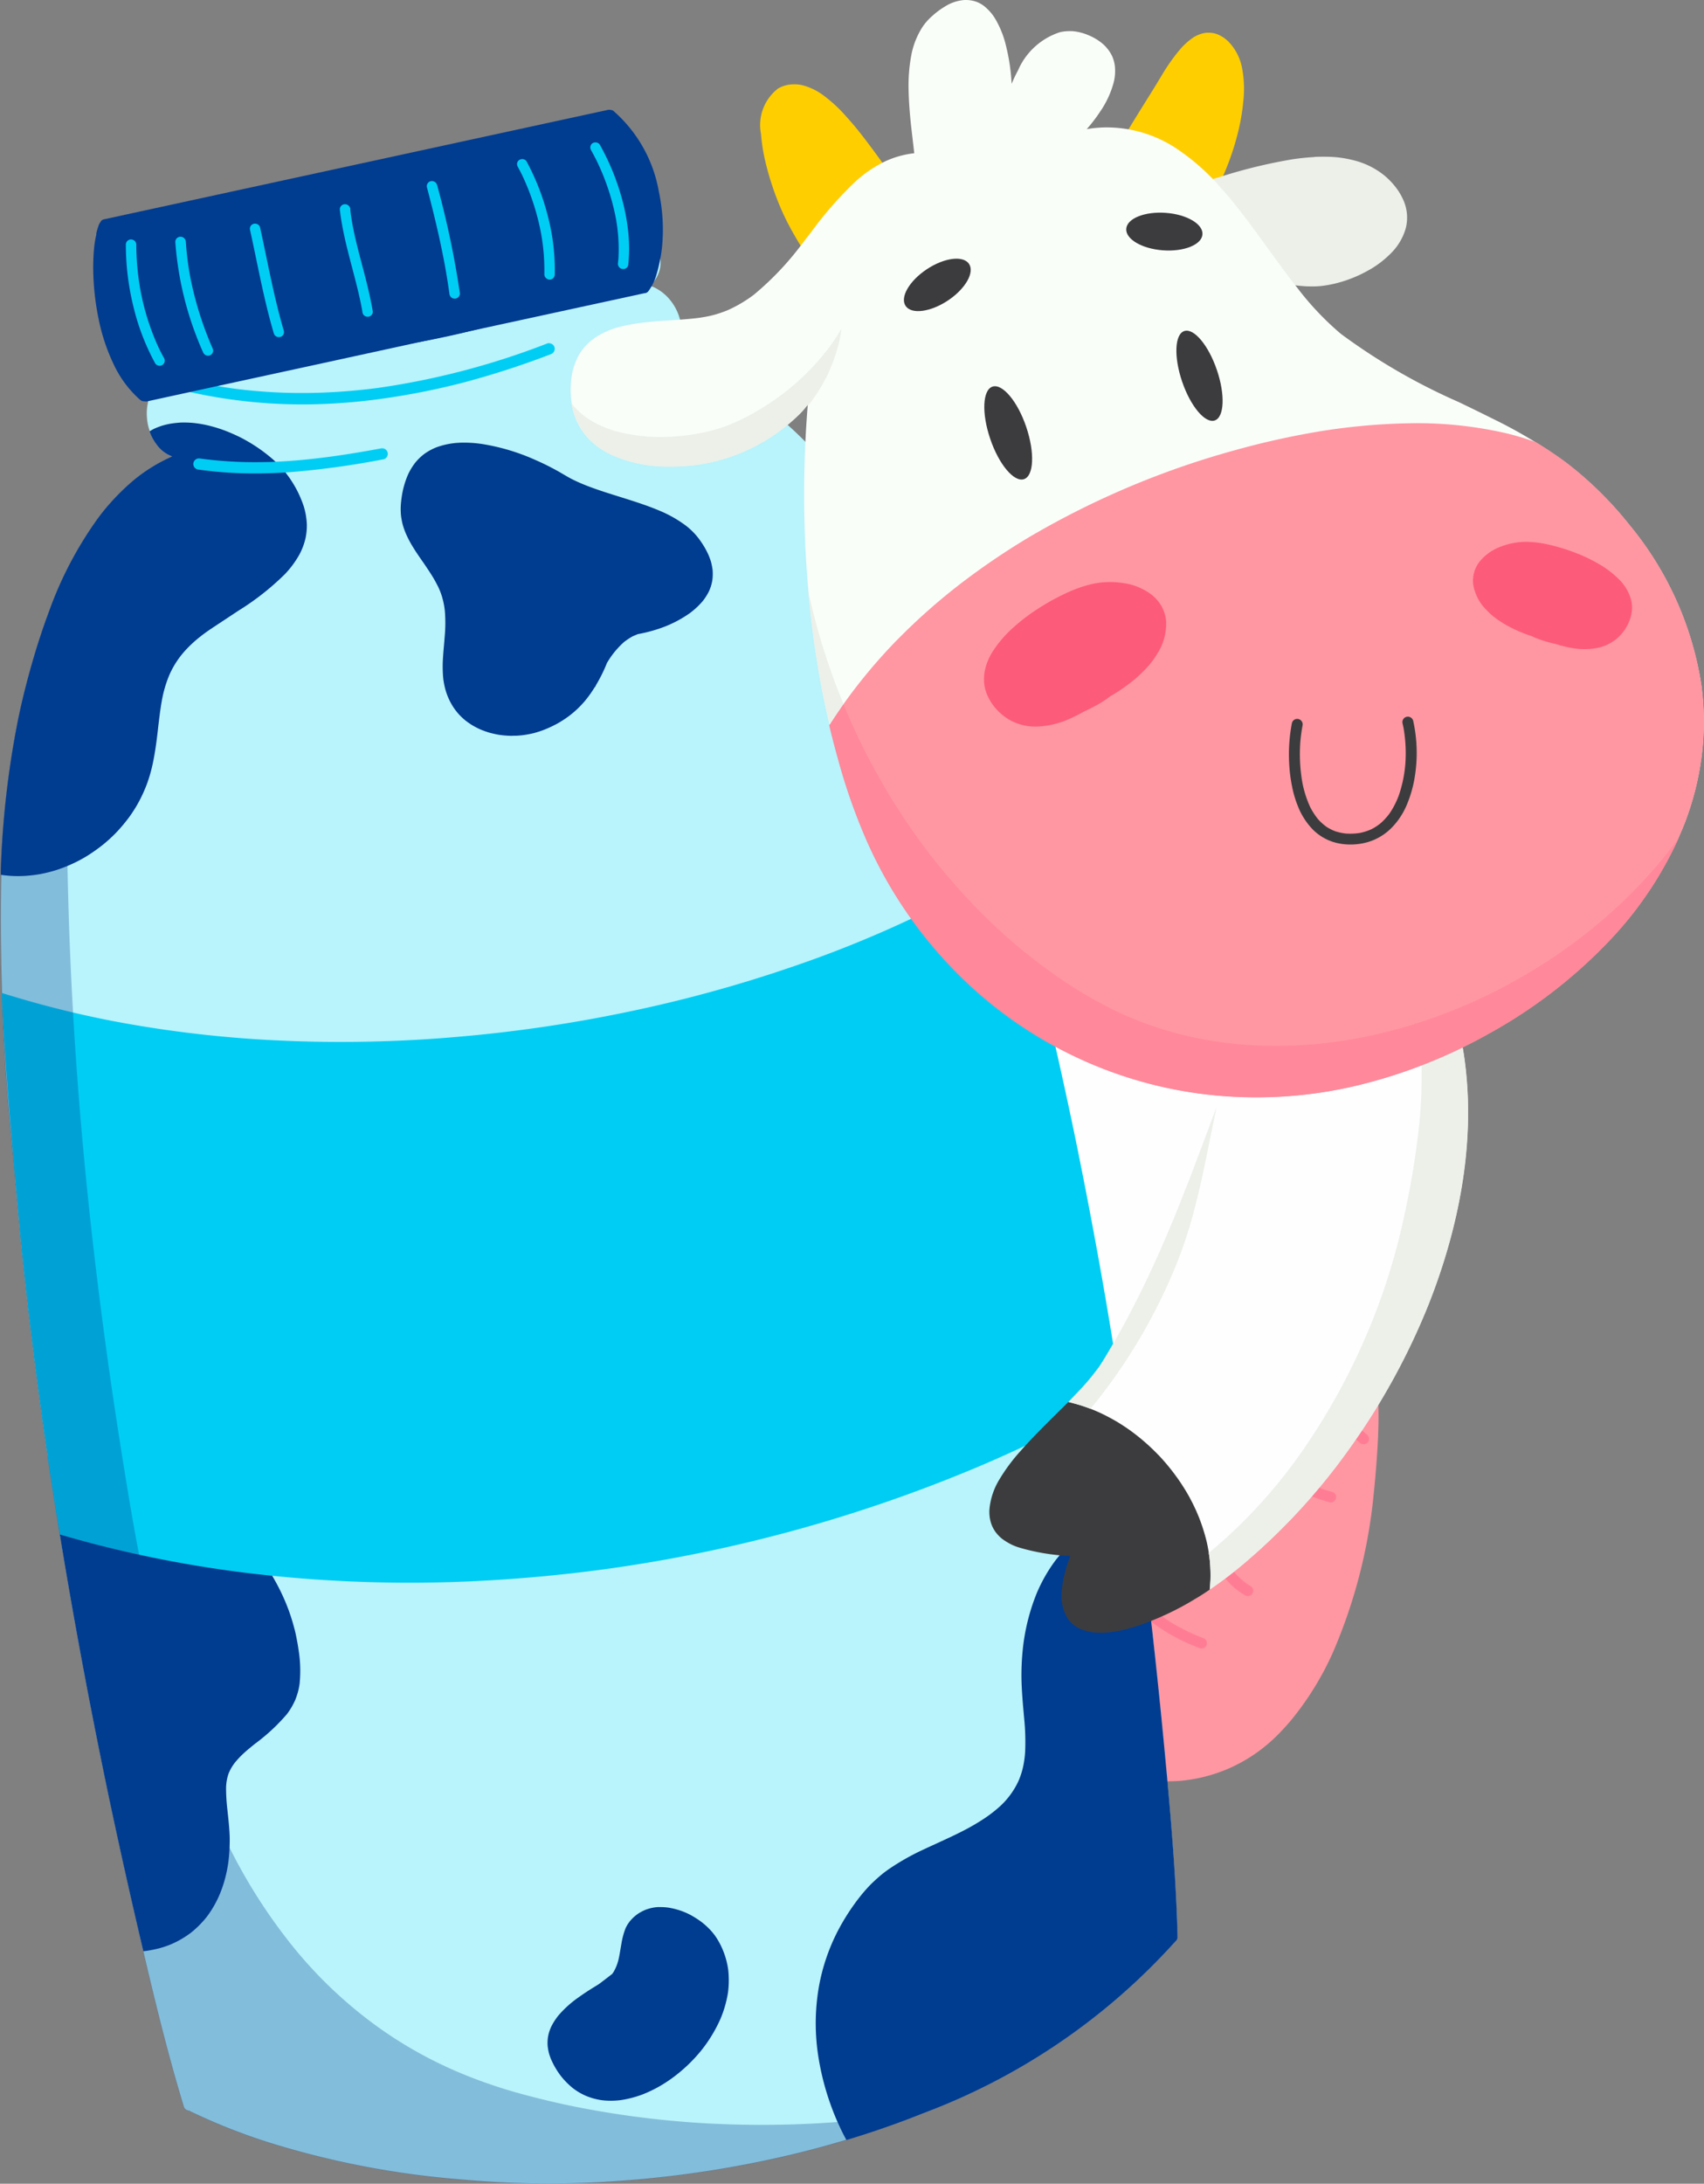 <svg xmlns="http://www.w3.org/2000/svg" xmlns:xlink="http://www.w3.org/1999/xlink" id="Group_1501" data-name="Group 1501" width="101.725" height="130.315" viewBox="0 0 101.725 130.315"><rect x="0" y="0" width="101.725" height="130.315" fill="#808080" stroke="none"/><defs><clipPath id="clip-path"><rect id="Rectangle_22" data-name="Rectangle 22" width="101.725" height="130.315" fill="none"></rect></clipPath><clipPath id="clip-path-2"><rect id="Rectangle_21" data-name="Rectangle 21" width="101.726" height="130.315" fill="none"></rect></clipPath><clipPath id="clip-path-3"><rect id="Rectangle_20" data-name="Rectangle 20" width="55.44" height="100.26" fill="none"></rect></clipPath></defs><g id="Group_44" data-name="Group 44" clip-path="url(#clip-path)"><g id="Group_43" data-name="Group 43"><g id="Group_42" data-name="Group 42" clip-path="url(#clip-path-2)"><path id="Path_26" data-name="Path 26" d="M59.788,43.356a16.165,16.165,0,0,1,1.97.027,16.936,16.936,0,0,1,4.236.885,17.786,17.786,0,0,1,5.739,3.284c.171.143.338.295.5.447L72.2,47.91l-.028-.095a.311.311,0,0,1,.057-.251.327.327,0,0,1,.211-.133h.023a.329.329,0,0,1,.37.262c.125.419.242.84.348,1.265q.262.288.515.59a.328.328,0,0,1-.038.465.336.336,0,0,1-.2.075,33.061,33.061,0,0,1,.491,3.374,31.092,31.092,0,0,1-.032,5.784,34.355,34.355,0,0,1-1.066,5.715c-.245.907-.537,1.828-.892,2.814-.234.652-.443,1.186-.662,1.676a26.759,26.759,0,0,1-1.271,2.445c-.5.863-1.065,1.752-1.733,2.721a40.982,40.982,0,0,1-4.514,5.468,26.781,26.781,0,0,1-2.565,2.311,17.78,17.78,0,0,1-2.661,1.748,9.7,9.7,0,0,1-2.651.965,6.356,6.356,0,0,1-.949.115c-.12.006-.241.009-.36.007a5.541,5.541,0,0,1-1.272-.157A5.467,5.467,0,0,1,51,83.845a9.091,9.091,0,0,1-2.01-2.631,17.909,17.909,0,0,1-.824-1.823c-.245-.607-.479-1.229-.713-1.9-.467-1.328-.886-2.71-1.242-4.109a44.2,44.2,0,0,1-1.357-8.913,29.1,29.1,0,0,1,.854-8.811,18.219,18.219,0,0,1,3.915-7.466,15.734,15.734,0,0,1,1.744-1.663,14.563,14.563,0,0,1,1.923-1.309,14.184,14.184,0,0,1,4.206-1.575,14.34,14.34,0,0,1,2.3-.289" transform="translate(9.49 9.257)" fill="#fefefe"></path><path id="Path_27" data-name="Path 27" d="M60.775,92.772a9.305,9.305,0,0,1-1.5-.055,8.359,8.359,0,0,1-2.3-.629,7.473,7.473,0,0,1-2.061-1.317,6.55,6.55,0,0,1-1.034-1.238,8.273,8.273,0,0,1-.743-1.447,11.153,11.153,0,0,1-.719-2.947h-.023c-.245.011-.5.007-.748,0a11.1,11.1,0,0,1-2.081-.313,8.531,8.531,0,0,1-3.717-1.833,4.9,4.9,0,0,1-1.158-1.523,3.573,3.573,0,0,1-.39-1.92,2.04,2.04,0,0,1,.214-.7A2.148,2.148,0,0,1,45,78.23a2.379,2.379,0,0,1,.611-.383,3.06,3.06,0,0,1,.8-.235,3.665,3.665,0,0,1,.477-.055,4.985,4.985,0,0,1,.906.046,5.3,5.3,0,0,1,1.528.471,16.86,16.86,0,0,1,1.957,1.132c.2.131.407.265.611.4.239.158.479.317.721.47A9.191,9.191,0,0,1,53,76.984a10.684,10.684,0,0,1,.688-1.782,8.141,8.141,0,0,1,.634-1.074,11.7,11.7,0,0,1-1.206-.643,15.163,15.163,0,0,1-1.724-1.206A13.549,13.549,0,0,1,49.8,70.768,8.715,8.715,0,0,1,48.6,69.046a5.278,5.278,0,0,1-.588-1.851,4.058,4.058,0,0,1,.254-1.9,4.555,4.555,0,0,1,.527-.982,2.561,2.561,0,0,1,.7-.678,2.117,2.117,0,0,1,.742-.3,1.7,1.7,0,0,1,.3-.041,2.708,2.708,0,0,1,.527.032,4.351,4.351,0,0,1,1.755.794,8.787,8.787,0,0,1,1.552,1.436,10.19,10.19,0,0,1,1.263,1.82c.259.464.5.939.736,1.415.132.266.265.532.4.8a11.2,11.2,0,0,1,6.2-4.39,13.485,13.485,0,0,1,3.334-.583c.3-.015.6-.018.9-.012A11.156,11.156,0,0,1,71.664,65.6a.316.316,0,0,1,.252.158,8.347,8.347,0,0,1,.45,1.086,9.369,9.369,0,0,1,.32,1.3,15.8,15.8,0,0,1,.23,2.617c.013.939-.041,1.883-.091,2.6-.056.823-.122,1.583-.2,2.323a31.336,31.336,0,0,1-2.437,9.424,17.755,17.755,0,0,1-2.517,4.062c-.225.269-.482.549-.762.833a9.93,9.93,0,0,1-.933.825,9.273,9.273,0,0,1-4.341,1.86,8.089,8.089,0,0,1-.858.086" transform="translate(9.377 13.517)" fill="#ff97a2"></path><path id="Path_28" data-name="Path 28" d="M66.576,75.528a.268.268,0,0,0,.076.007.343.343,0,0,0,.307-.268.336.336,0,0,0-.05-.24.358.358,0,0,0-.216-.136c-.12-.032-.239-.063-.356-.1a8.867,8.867,0,0,1-1.929-.915,9.652,9.652,0,0,1-1.86-1.57c.022.021.041.044.061.063a7.652,7.652,0,0,1-1.053-1.493,4.649,4.649,0,0,1-.377-.994,3.732,3.732,0,0,1-.058-.751,3.537,3.537,0,0,1,.148-.817,3.253,3.253,0,0,1,.3-.618,2.808,2.808,0,0,1,.393-.454,2.509,2.509,0,0,1,.422-.278,2.4,2.4,0,0,1,.417-.138,2.6,2.6,0,0,1,.505-.036,3.311,3.311,0,0,1,.608.11,3.134,3.134,0,0,1,.666.308,4.373,4.373,0,0,1,.746.648,15.7,15.7,0,0,1,1.459,2.15,7.508,7.508,0,0,0,1.6,1.977.34.34,0,0,0,.463-.035.321.321,0,0,0-.035-.455,4.652,4.652,0,0,1-.5-.466,12.318,12.318,0,0,1-1.2-1.728,12.513,12.513,0,0,0-1.174-1.72,4.89,4.89,0,0,0-.709-.7,3.5,3.5,0,0,0-.778-.468,3.008,3.008,0,0,0-1.98-.171,2.472,2.472,0,0,0-.835.425,3.011,3.011,0,0,0-.589.634,3.469,3.469,0,0,0-.58,1.763,3.718,3.718,0,0,0,.085,1,4.124,4.124,0,0,0,.354.968,7.372,7.372,0,0,0,.647,1.073,8.912,8.912,0,0,0,.773.91,9.27,9.27,0,0,0,4.248,2.51m-5.032-4.675-.011-.019.011.019m-.354-.915c0-.017-.007-.034-.01-.051,0,.017.007.034.01.051m1.2-2.981.032-.016-.032.016" transform="translate(12.804 14.128)" fill="#ff7d94"></path><path id="Path_29" data-name="Path 29" d="M60.032,82.651a.394.394,0,0,0,.158.025.316.316,0,0,0,.279-.18.323.323,0,0,0-.156-.432A11.845,11.845,0,0,1,58.3,81.08l.018.013-.033-.022-.041-.025.018.011a8.937,8.937,0,0,1-1.7-1.426c.021.022.04.04.059.063a6.527,6.527,0,0,1-.969-1.364,5.168,5.168,0,0,1-.366-1.081,4.91,4.91,0,0,1-.087-1.057,3.623,3.623,0,0,1,.133-.773,2.652,2.652,0,0,1,.251-.53,2.086,2.086,0,0,1,.3-.333,2.205,2.205,0,0,1,.344-.225,2.409,2.409,0,0,1,.453-.147,3.416,3.416,0,0,1,.629-.041,3.122,3.122,0,0,1,.709.124,3.039,3.039,0,0,1,.561.265,4.29,4.29,0,0,1,.749.657.73.73,0,0,1-.059-.063A19.579,19.579,0,0,1,60.9,77.54a8.563,8.563,0,0,0,.872,1.158,4.135,4.135,0,0,0,1.024.814.325.325,0,0,0,.451-.4.348.348,0,0,0-.171-.187c-.046-.024-.088-.051-.133-.078a4.06,4.06,0,0,1-.71-.61,15.414,15.414,0,0,1-1.454-2.132,11.305,11.305,0,0,0-.74-1.078,4.8,4.8,0,0,0-.882-.886,3.277,3.277,0,0,0-.777-.434,3.2,3.2,0,0,0-.845-.2,3.651,3.651,0,0,0-1.015.046,2.423,2.423,0,0,0-.745.278,2.366,2.366,0,0,0-.974,1.141,3.827,3.827,0,0,0-.253,1.581,5.116,5.116,0,0,0,.337,1.635,5.923,5.923,0,0,0,1.06,1.71,8.718,8.718,0,0,0,1.861,1.624,11.432,11.432,0,0,0,1.117.642q.542.264,1.109.479M55.689,78.4l-.012-.024.012.024m-.354-2.982c.007-.025.016-.05.023-.074a.578.578,0,0,1-.023.074m.837-1.062.025-.011-.025.011m2.112,6.716.015.008a.242.242,0,0,0-.038-.023l.023.015" transform="translate(11.551 15.699)" fill="#ff7d94"></path><path id="Path_30" data-name="Path 30" d="M48.236,65.149a.32.32,0,0,1-.036-.455,5.536,5.536,0,0,1,.492-.461.312.312,0,0,1,.241-.051.323.323,0,0,1,.214.133.3.3,0,0,1,.052.237.344.344,0,0,1-.136.211c-.03.027-.059.051-.088.078l.061-.056c-.118.1-.229.214-.337.328a.359.359,0,0,1-.24.112.325.325,0,0,1-.223-.075" transform="translate(10.191 13.708)" fill="#ff7d94"></path><path id="Path_31" data-name="Path 31" d="M45,77.111a.325.325,0,0,1-.159-.43,3.868,3.868,0,0,1,.334-.569A.317.317,0,0,1,45.4,76a.332.332,0,0,1,.242.073.327.327,0,0,1,.115.217.344.344,0,0,1-.079.239l-.057.084c-.067.11-.127.222-.184.339a.329.329,0,0,1-.285.186.308.308,0,0,1-.15-.028" transform="translate(9.49 16.233)" fill="#ff7d94"></path><path id="Path_32" data-name="Path 32" d="M55.776,75.432a.318.318,0,0,1-.036-.455c.12-.118.242-.234.366-.348a.355.355,0,0,1,.221-.114.331.331,0,0,1,.242.076.315.315,0,0,1,.114.215.3.3,0,0,1-.076.24q-.185.173-.367.35a.345.345,0,0,1-.221.113h-.01a.338.338,0,0,1-.233-.078" transform="translate(11.787 15.916)" fill="#ff7d94"></path><path id="Path_33" data-name="Path 33" d="M61.659,67.973a.323.323,0,0,1,.084-.448,3.508,3.508,0,0,1,.473-.291.381.381,0,0,1,.242-.052.322.322,0,0,1,.213.135.313.313,0,0,1,.056.237.317.317,0,0,1-.139.214,3.693,3.693,0,0,0-.473.288.3.3,0,0,1-.165.058.343.343,0,0,1-.291-.14" transform="translate(13.045 14.349)" fill="#ff7d94"></path><path id="Path_34" data-name="Path 34" d="M30.459,10l.32-.016a25.309,25.309,0,0,1,2.54.027,13.8,13.8,0,0,1,2.416.367,9.172,9.172,0,0,1,1.069.341,6.036,6.036,0,0,1,1.053.511,3.5,3.5,0,0,1,1.368,1.438,1.891,1.891,0,0,1,.133,1.38,1.954,1.954,0,0,1-.586.892.934.934,0,0,1,.376.131,2.728,2.728,0,0,1,.68.508,3.057,3.057,0,0,1,.776,1.407,3.019,3.019,0,0,1-.041,1.657,2.66,2.66,0,0,1-.643,1.049,8.771,8.771,0,0,1,2.6.615,12.923,12.923,0,0,1,2.74,1.5,22.727,22.727,0,0,1,4.564,4.422c.663.83,1.294,1.686,1.875,2.544.757,1.108,1.4,2.124,1.952,3.1a54.743,54.743,0,0,1,3.542,7.574,135.1,135.1,0,0,1,4.915,17.091l.223.934.116.5c.241,1.027.483,2.056.715,3.087.351,1.573.694,3.144,1.018,4.721.653,3.177,1.257,6.369,1.793,9.488,1.057,6.159,1.969,12.59,2.711,19.118.349,3.044.679,6.274.982,9.6.258,2.852.54,6.171.619,9.494a.339.339,0,0,1-.124.231,38.274,38.274,0,0,1-15.1,10.268,57.445,57.445,0,0,1-9.186,2.775,63.833,63.833,0,0,1-9.373,1.292c-.32.023-.637.041-.955.056-1.163.056-2.374.076-3.6.061-1.447-.016-2.949-.1-4.6-.248a52.2,52.2,0,0,1-11.468-2.248,35.794,35.794,0,0,1-4.524-1.807l-.058-.044v.007a.3.3,0,0,1-.125-.028.324.324,0,0,1-.189-.177c-.889-2.915-1.606-5.793-2.408-9.216-.756-3.235-1.461-6.407-2.1-9.425-1.35-6.436-2.51-12.829-3.449-19-.477-3.164-.91-6.384-1.288-9.567q-.284-2.4-.521-4.8c-.1-1.061-.2-2.119-.293-3.181L.888,67.92.805,67A135.657,135.657,0,0,1,.088,49.247a54.892,54.892,0,0,1,.98-8.294c.221-1.1.507-2.261.875-3.551.3-1.033.625-2.039.98-2.989A22.484,22.484,0,0,1,5.866,28.8a13.16,13.16,0,0,1,2.129-2.267,9.73,9.73,0,0,1,2.282-1.417,2.2,2.2,0,0,1-.945-.769,3.016,3.016,0,0,1-.563-1.559,3.049,3.049,0,0,1,.293-1.57,2.628,2.628,0,0,1,.485-.7c.036-.035.069-.07.107-.1a1.618,1.618,0,0,1-.414-.319,2.181,2.181,0,0,1-.473-.733,1.857,1.857,0,0,1-.122-.721,2.623,2.623,0,0,1,.16-.811,5.141,5.141,0,0,1,.923-1.518,9.787,9.787,0,0,1,1.355-1.3,8.9,8.9,0,0,1,1.306-.893c.373-.208.757-.4,1.143-.58q.651-.308,1.316-.584a33.2,33.2,0,0,1,5.483-1.694,48.162,48.162,0,0,1,5.607-.891c.391-.04.784-.075,1.177-.11l.388-.035.4-.038.407-.036c.83-.073,1.532-.124,2.147-.153" transform="translate(0.003 2.129)" fill="#b9f3fb"></path><path id="Path_35" data-name="Path 35" d="M23.219,21.772a7.347,7.347,0,0,1,1.4.078,12.569,12.569,0,0,1,3.163.95,15.192,15.192,0,0,1,1.413.706l.236.137c.17.1.338.2.515.291.3.152.61.288.937.415.665.256,1.385.479,1.961.658.788.248,1.6.5,2.385.835a7.289,7.289,0,0,1,1.547.885,4.361,4.361,0,0,1,.384.337,4.251,4.251,0,0,1,.365.415,5.83,5.83,0,0,1,.348.519,4.75,4.75,0,0,1,.25.489,3.741,3.741,0,0,1,.155.436c.033.135.059.273.079.409a2.759,2.759,0,0,1-.015.666,2.519,2.519,0,0,1-.2.641,3.227,3.227,0,0,1-.367.578,4.6,4.6,0,0,1-.789.734,7.067,7.067,0,0,1-1.4.761,8.758,8.758,0,0,1-1.693.481l-.21.09-.1.042a4.692,4.692,0,0,0-.494.325,5.207,5.207,0,0,0-.792.884c-.084.12-.162.244-.239.37-.05.125-.105.254-.161.38a9.246,9.246,0,0,1-.5.956.3.3,0,0,1-.085.137,6.765,6.765,0,0,1-.543.765,5.752,5.752,0,0,1-1,.951,6.277,6.277,0,0,1-.669.433,7.142,7.142,0,0,1-.78.367,6.141,6.141,0,0,1-.629.206,6.474,6.474,0,0,1-.637.121c-.151.018-.284.029-.416.035-.11,0-.221.006-.331.006a5.955,5.955,0,0,1-.675-.056,6.067,6.067,0,0,1-.617-.138,5.434,5.434,0,0,1-.547-.2A5.1,5.1,0,0,1,24,38.622c-.137-.087-.265-.175-.39-.272a4.154,4.154,0,0,1-.35-.323c-.09-.095-.172-.194-.252-.3a3.326,3.326,0,0,1-.23-.348,4.029,4.029,0,0,1-.2-.4,3.985,3.985,0,0,1-.2-.6,5.051,5.051,0,0,1-.095-.518,7.638,7.638,0,0,1-.019-1.228c.017-.283.042-.566.067-.846l.034-.425a8.681,8.681,0,0,0,.03-1.26,4.475,4.475,0,0,0-.2-1.182,4.233,4.233,0,0,0-.218-.551c-.085-.169-.173-.335-.268-.5-.19-.319-.4-.627-.607-.933l-.08-.112-.079-.115c-.154-.222-.307-.445-.447-.676a6.174,6.174,0,0,1-.487-.937,4.573,4.573,0,0,1-.162-.492c-.035-.15-.063-.3-.084-.454a3.838,3.838,0,0,1-.016-.647c.012-.177.033-.351.058-.524a5.172,5.172,0,0,1,.377-1.317,3.686,3.686,0,0,1,.437-.712,3.084,3.084,0,0,1,.537-.515,3.425,3.425,0,0,1,.723-.393A4.645,4.645,0,0,1,22.9,21.8c.1-.013.21-.021.315-.025" transform="translate(4.18 4.649)" fill="#003c90"></path><path id="Path_36" data-name="Path 36" d="M10.728,20.781h0a6.2,6.2,0,0,1,.76.017,6.886,6.886,0,0,1,.751.113,8.332,8.332,0,0,1,1.129.328,10.587,10.587,0,0,1,1,.438,9.637,9.637,0,0,1,1.956,1.334,7.752,7.752,0,0,1,.595.609,6.389,6.389,0,0,1,.468.632,6.533,6.533,0,0,1,.452.811,6.841,6.841,0,0,1,.285.717,4.5,4.5,0,0,1,.121.5,4.972,4.972,0,0,1,.059.5,2.992,2.992,0,0,1-.01.454,3.359,3.359,0,0,1-.062.433,3.928,3.928,0,0,1-.351.955,5.75,5.75,0,0,1-.881,1.2A15.584,15.584,0,0,1,14.231,32l-.663.438-.8.528c-.264.177-.57.382-.847.607a7.169,7.169,0,0,0-.779.709,5.375,5.375,0,0,0-1.032,1.536,7.17,7.17,0,0,0-.468,1.61c-.087.487-.144,1-.2,1.447l-.036.322c-.068.583-.153,1.262-.3,1.948a8.961,8.961,0,0,1-.331,1.163,8.608,8.608,0,0,1-.46,1.032,8.159,8.159,0,0,1-.62.993A9.836,9.836,0,0,1,7,45.169a8.839,8.839,0,0,1-.885.818c-.279.221-.579.434-.9.637a7.97,7.97,0,0,1-.977.517,8.37,8.37,0,0,1-.967.367,8.035,8.035,0,0,1-.883.215,8.08,8.08,0,0,1-.937.11,7.168,7.168,0,0,1-.923-.01c-.162-.015-.326-.032-.487-.055-.006-.2,0-.383.007-.566l.011-.263a54.893,54.893,0,0,1,.983-8.3c.222-1.109.509-2.271.875-3.551.3-1.033.625-2.039.982-2.989a22.406,22.406,0,0,1,2.943-5.615,13.254,13.254,0,0,1,2.129-2.268A9.785,9.785,0,0,1,10.264,22.8a2.032,2.032,0,0,1-.951-.752,2.728,2.728,0,0,1-.391-.746,2.2,2.2,0,0,1,.342-.186c.116-.051.235-.095.355-.136a4.45,4.45,0,0,1,.554-.135c.184-.029.368-.05.556-.062" transform="translate(0.01 4.438)" fill="#003c90"></path><path id="Path_37" data-name="Path 37" d="M33.614,93.777c.059,0,.115-.006.176,0,.128,0,.258.013.387.028a4.345,4.345,0,0,1,.553.125,4.028,4.028,0,0,1,.975.427,5.445,5.445,0,0,1,.465.311,4.328,4.328,0,0,1,.433.382,3.787,3.787,0,0,1,.359.417,4.382,4.382,0,0,1,.5.927,4.739,4.739,0,0,1,.3,1.144,5.735,5.735,0,0,1-.012,1.313,6.681,6.681,0,0,1-.462,1.615,8.592,8.592,0,0,1-1.121,1.846A9.312,9.312,0,0,1,34.4,103.99a7.9,7.9,0,0,1-1.727.955,6.378,6.378,0,0,1-1.357.353c-.1.012-.221.022-.339.028a4.3,4.3,0,0,1-.786-.03,3.929,3.929,0,0,1-.923-.255,3.723,3.723,0,0,1-.753-.439,4.45,4.45,0,0,1-.79-.807,4.786,4.786,0,0,1-.542-.941,3.211,3.211,0,0,1-.132-.386c-.025-.108-.045-.214-.061-.324a1.8,1.8,0,0,1-.016-.271,2.574,2.574,0,0,1,.019-.291,2.4,2.4,0,0,1,.071-.329c.027-.087.057-.169.09-.251a2.94,2.94,0,0,1,.2-.377c.074-.119.154-.233.239-.345a6.4,6.4,0,0,1,1.257-1.135c.394-.284.834-.556,1.129-.734l.1-.069c.148-.109.294-.222.441-.335l.115-.089.194-.15a1.03,1.03,0,0,0,.1-.144,2.711,2.711,0,0,0,.3-.8c.042-.193.074-.39.107-.585l.056-.326a4.442,4.442,0,0,1,.246-.89c.03-.061.074-.147.126-.229.036-.055.073-.1.109-.154a2.574,2.574,0,0,1,.242-.26c.061-.053.121-.106.187-.153a1.852,1.852,0,0,1,.256-.163,2.677,2.677,0,0,1,.292-.138c.078-.025.171-.058.269-.083a2.863,2.863,0,0,1,.3-.056q.1-.009.2-.015" transform="translate(5.713 20.03)" fill="#003c90"></path><path id="Path_38" data-name="Path 38" d="M59.18,74.68c.092,0,.183-.006.275,0,.254,1.852.5,3.833.731,5.888.344,3.01.675,6.24.982,9.6.27,3,.54,6.2.619,9.493a.348.348,0,0,1-.128.242,38.273,38.273,0,0,1-15.1,10.269c-1.45.581-2.977,1.114-4.539,1.583-.191-.343-.356-.687-.513-1.035a15.806,15.806,0,0,1-1.179-4.042,12.787,12.787,0,0,1-.038-3.5,11.647,11.647,0,0,1,.31-1.57,12.04,12.04,0,0,1,.5-1.46,11.693,11.693,0,0,1,.706-1.413,13.142,13.142,0,0,1,.932-1.385,9.476,9.476,0,0,1,.744-.859c.251-.245.509-.474.767-.681l.058-.042c.069-.051.151-.113.236-.172a14.277,14.277,0,0,1,2.163-1.215c.207-.1.416-.193.623-.288l.1-.047.078-.035c.49-.226.977-.448,1.455-.694s.817-.445,1.14-.653a8.029,8.029,0,0,0,.935-.691,4.754,4.754,0,0,0,1.248-1.629,4.615,4.615,0,0,0,.29-.9,6.083,6.083,0,0,0,.114-.864,13.783,13.783,0,0,0-.062-2.015l-.03-.345c-.055-.606-.108-1.25-.126-1.881a15.07,15.07,0,0,1,.108-2.141,12.3,12.3,0,0,1,.785-3.032,9.4,9.4,0,0,1,1.145-2.013,8.443,8.443,0,0,1,.561-.644,8.174,8.174,0,0,1,.662-.587,5.767,5.767,0,0,1,.635-.43,6.9,6.9,0,0,1,.662-.335,5.767,5.767,0,0,1,.744-.261,7.377,7.377,0,0,1,.731-.153c.221-.032.448-.055.674-.066" transform="translate(8.51 15.95)" fill="#003c90"></path><path id="Path_39" data-name="Path 39" d="M2.834,71.524h0a14.349,14.349,0,0,1,1.843.09,14.192,14.192,0,0,1,1.877.364,15.029,15.029,0,0,1,1.833.61,15.916,15.916,0,0,1,1.848.89,17.011,17.011,0,0,1,1.658,1.073,16.136,16.136,0,0,1,1.476,1.242,15.478,15.478,0,0,1,1.323,1.438,13.821,13.821,0,0,1,.985,1.4,12.829,12.829,0,0,1,.8,1.534,11.434,11.434,0,0,1,.51,1.414c.076.262.147.529.2.8s.1.508.135.765a7.833,7.833,0,0,1,.07,2.032,3.626,3.626,0,0,1-.11.546,4.521,4.521,0,0,1-.149.437,4.151,4.151,0,0,1-.5.854,11.409,11.409,0,0,1-1.9,1.765c-.279.225-.481.388-.674.567a5.111,5.111,0,0,0-.437.45,2.68,2.68,0,0,0-.476.775A2.753,2.753,0,0,0,13,91.5a11.162,11.162,0,0,0,.074,1.177l.033.309c.047.436.1.93.11,1.408a10.939,10.939,0,0,1-.074,1.4,8.21,8.21,0,0,1-.208,1.047,7.387,7.387,0,0,1-.309.911,6.3,6.3,0,0,1-.766,1.342,5.949,5.949,0,0,1-.944.953,5.634,5.634,0,0,1-1.167.686,5.513,5.513,0,0,1-.742.255,7.419,7.419,0,0,1-.772.155l-.172.021c-.744-3.15-1.443-6.288-2.085-9.329-1.345-6.426-2.506-12.819-3.447-19l-.092-.623-.093-.625a2.976,2.976,0,0,1,.307-.035l.1-.008a.185.185,0,0,0,.076-.015l0,0" transform="translate(0.496 15.277)" fill="#003c90"></path><path id="Path_40" data-name="Path 40" d="M60.352,42.552h0l0,0c.64,2.393,1.219,4.79,1.75,7.026l.222.933.116.5c.242,1.027.483,2.056.715,3.087q.529,2.357,1.019,4.721c.662,3.238,1.265,6.43,1.792,9.487.339,1.992.659,3.971.954,5.885a78.1,78.1,0,0,1-8.463,4.215,88.377,88.377,0,0,1-22.236,6.129c-2.6.358-5.235.6-7.823.727a81.333,81.333,0,0,1-13.663-.483,70.741,70.741,0,0,1-9.083-1.718q-1.051-.273-2.092-.58-.3-1.748-.555-3.462c-.477-3.17-.91-6.388-1.288-9.567q-.284-2.4-.521-4.8C1.1,63.593,1,62.535.91,61.473L.861,60.96l-.082-.922c-.321-3.682-.563-6.772-.7-9.876.773.239,1.515.459,2.276.666,1.481.4,3,.754,4.5,1.04a70.18,70.18,0,0,0,9.861,1.138c2.449.113,4.955.109,7.448-.01.965-.046,1.938-.109,2.892-.191a84.769,84.769,0,0,0,10.317-1.493,80.556,80.556,0,0,0,10.029-2.751,67.458,67.458,0,0,0,12.938-6.007l.006,0" transform="translate(0.017 9.089)" fill="#00cdf4"></path><g id="Group_41" data-name="Group 41" transform="translate(0 30.055)" opacity="0.3" style="mix-blend-mode: multiply;isolation: isolate"><g id="Group_40" data-name="Group 40"><g id="Group_39" data-name="Group 39" clip-path="url(#clip-path-3)"><path id="Path_41" data-name="Path 41" d="M6.284,25.344a21.13,21.13,0,0,0-1.028,2.833,32.474,32.474,0,0,0-1.051,6.17C4.029,36.516,4,38.693,4,40.868c0,2.43,0,4.862.069,7.291.174,6.692.659,13.377,1.4,20.033q.558,4.99,1.291,9.956.369,2.478.773,4.947c.178,1.1.364,2.194.565,3.289.4,2.188.836,4.37,1.362,6.53.531,2.182,1.14,4.348,1.886,6.467a45.919,45.919,0,0,0,2.557,5.981,32.454,32.454,0,0,0,3.5,5.407,26.176,26.176,0,0,0,4.532,4.439A24.9,24.9,0,0,0,24.618,117a25.368,25.368,0,0,0,3.113,1.521,29.851,29.851,0,0,0,3.4,1.147c1.3.352,2.607.657,3.93.9a56.013,56.013,0,0,0,8.087.9,59.961,59.961,0,0,0,8.416-.265q1.945-.2,3.875-.522c-.122.051-.245.1-.37.151a57.305,57.305,0,0,1-9.192,2.783,65.158,65.158,0,0,1-9.372,1.292c-.32.023-.637.041-.956.056-1.149.055-2.357.075-3.6.061-1.418-.018-2.92-.1-4.6-.248a52.425,52.425,0,0,1-11.474-2.254,35.28,35.28,0,0,1-4.522-1.808l-.063-.042h-.018a.189.189,0,0,1-.1-.023.338.338,0,0,1-.2-.18c-.877-2.876-1.6-5.767-2.41-9.223-.776-3.335-1.482-6.506-2.1-9.425-1.341-6.425-2.5-12.818-3.447-19-.477-3.17-.911-6.387-1.288-9.567q-.284-2.4-.521-4.8c-.1-1.061-.2-2.119-.293-3.181l-.047-.513-.082-.922a135.98,135.98,0,0,1-.719-17.75,55.258,55.258,0,0,1,.983-8.3c.222-1.109.509-2.268.875-3.549.3-1.053.634-2.059.984-2.99a22.383,22.383,0,0,1,2.942-5.617q.333-.448.7-.864c-.095.192-.185.383-.273.579" transform="translate(0 -24.766)" fill="#003c90"></path></g></g></g><path id="Path_42" data-name="Path 42" d="M9.485,17.281c-.31-1.688,5.139-4.076,12.156-5.331s12.971-.9,13.279.784-5.138,4.076-12.156,5.331-12.971.9-13.279-.784" transform="translate(2.006 2.392)" fill="#003c90"></path><path id="Path_43" data-name="Path 43" d="M20.782,22.045a.315.315,0,0,1,.178.04.34.34,0,0,1,.161.2.333.333,0,0,1-.047.278.294.294,0,0,1-.193.135,50.42,50.42,0,0,1-5.532.765c-.258.017-.517.035-.777.047-.65.032-1.332.04-2.027.025a23.4,23.4,0,0,1-2.764-.229.345.345,0,0,1-.211-.154.335.335,0,0,1-.035-.258.342.342,0,0,1,.155-.2.309.309,0,0,1,.148-.045.532.532,0,0,1,.114.007l.127.017.127.016a24.427,24.427,0,0,0,3.616.176c.246,0,.493-.013.738-.025.94-.045,1.941-.138,3.061-.286.914-.121,1.923-.285,3.083-.5a.41.41,0,0,1,.078-.008" transform="translate(2.017 4.709)" fill="#00cdf4"></path><path id="Path_44" data-name="Path 44" d="M30.806,16.876a.412.412,0,0,1,.191.045.327.327,0,0,1,.126.458.356.356,0,0,1-.2.158,51.336,51.336,0,0,1-5.157,1.674,43.05,43.05,0,0,1-5.426,1.046c-.891.112-1.783.188-2.653.231A30.961,30.961,0,0,1,9.44,19.8a.321.321,0,0,1-.2-.142.332.332,0,0,1-.041-.267.337.337,0,0,1,.319-.248.314.314,0,0,1,.1.01c.854.189,1.71.342,2.541.45a31.651,31.651,0,0,0,5.511.205c.966-.046,1.964-.135,2.969-.267a45.672,45.672,0,0,0,10.094-2.654.4.4,0,0,1,.07-.015" transform="translate(1.946 3.605)" fill="#00cdf4"></path><path id="Path_45" data-name="Path 45" d="M4.948,12.226a.336.336,0,0,1,.074-.115l0-.01a.3.3,0,0,1,.182-.159l15.015-3.26L32.037,6.117l3.248-.705a.348.348,0,0,1,.185-.006.333.333,0,0,1,.118.025.183.183,0,0,1,.061.036A8.281,8.281,0,0,1,38.363,10.3a10.892,10.892,0,0,1,.217,2.908,8.385,8.385,0,0,1-.178,1.3c-.059.277-.128.551-.213.823a3.169,3.169,0,0,1-.447.885.316.316,0,0,1-.25.13l-12.1,2.627L17.878,20.61l-6.316,1.371-3.669.8a.475.475,0,0,1-.253.012.351.351,0,0,1-.144-.022.551.551,0,0,1-.116-.076,6.471,6.471,0,0,1-1.562-2.1,11.489,11.489,0,0,1-.894-2.669A15.455,15.455,0,0,1,4.6,15.232a12.556,12.556,0,0,1,.039-1.511,5.952,5.952,0,0,1,.133-.851l.006-.019a.423.423,0,0,1,0-.087,4.375,4.375,0,0,1,.166-.538" transform="translate(0.972 1.153)" fill="#003c90"></path><path id="Path_46" data-name="Path 46" d="M29.651,7.143a14.307,14.307,0,0,1,1.377,3.437,12.321,12.321,0,0,1,.324,1.839,9.322,9.322,0,0,1-.007,1.9.287.287,0,0,1-.133.193.316.316,0,0,1-.234.04.325.325,0,0,1-.2-.136.34.34,0,0,1-.045-.231c.007-.067.015-.132.019-.2,0,.025,0,.052,0,.079a10.282,10.282,0,0,0-.15-2.557l.015.076A13.837,13.837,0,0,0,29.51,8.2l.035.073q-.193-.406-.414-.8a.31.31,0,0,1,.088-.426.336.336,0,0,1,.3-.018.278.278,0,0,1,.132.113" transform="translate(6.159 1.496)" fill="#00cdf4"></path><path id="Path_47" data-name="Path 47" d="M6.822,12.066A.3.3,0,0,0,6.63,11.8a.331.331,0,0,0-.137-.025.308.308,0,0,0-.293.32,15.453,15.453,0,0,0,.439,3.638,13.74,13.74,0,0,0,1.312,3.436.318.318,0,0,0,.433.095.309.309,0,0,0,.088-.425c-.113-.2-.219-.408-.32-.619.011.025.024.05.034.074a14.537,14.537,0,0,1-1.121-3.528l.007.041-.011-.061,0-.018,0,.015a15.724,15.724,0,0,1-.239-2.675m.244,2.7,0-.023v0l0,.019" transform="translate(1.313 2.514)" fill="#00cdf4"></path><path id="Path_48" data-name="Path 48" d="M26.043,7.963A14.218,14.218,0,0,1,27.3,11.179a12.782,12.782,0,0,1,.425,3.517.327.327,0,0,1-.078.217.3.3,0,0,1-.218.1.319.319,0,0,1-.327-.3,12.368,12.368,0,0,0-.191-2.428A14.292,14.292,0,0,0,25.785,8.8q-.125-.257-.263-.507a.334.334,0,0,1-.044-.233.309.309,0,0,1,.136-.192.331.331,0,0,1,.3-.019.261.261,0,0,1,.128.114" transform="translate(5.394 1.671)" fill="#00cdf4"></path><path id="Path_49" data-name="Path 49" d="M21.634,9.119A53.725,53.725,0,0,1,23,15.6a.306.306,0,0,1-.3.319.3.3,0,0,1-.222-.079.321.321,0,0,1-.105-.217c-.082-.608-.182-1.215-.293-1.818,0,.018.007.038.01.056-.286-1.534-.653-3.05-1.051-4.561a.307.307,0,0,1,.2-.383.318.318,0,0,1,.219.015.284.284,0,0,1,.171.189" transform="translate(4.454 1.901)" fill="#00cdf4"></path><path id="Path_50" data-name="Path 50" d="M17.372,10.338a.335.335,0,0,0-.2-.272.285.285,0,0,0-.132-.024.307.307,0,0,0-.3.319c.23,2.024.952,3.95,1.323,5.95l.025.146a.312.312,0,0,0,.325.3.309.309,0,0,0,.218-.1.282.282,0,0,0,.078-.217c-.149-.875-.365-1.737-.593-2.6s-.462-1.733-.625-2.613c-.052-.3-.1-.591-.127-.887m.128.892,0,.013,0-.013" transform="translate(3.546 2.145)" fill="#00cdf4"></path><path id="Path_51" data-name="Path 51" d="M12.758,11.03a.3.3,0,0,1,.159.183c.453,2.056.818,4.135,1.415,6.161a.3.3,0,0,1-.2.383.316.316,0,0,1-.39-.2c-.6-2.025-.963-4.1-1.417-6.16a.325.325,0,0,1,.017-.232.308.308,0,0,1,.394-.143l.023.011" transform="translate(2.607 2.348)" fill="#00cdf4"></path><path id="Path_52" data-name="Path 52" d="M9.263,11.933A18.519,18.519,0,0,0,9.5,13.9a20.318,20.318,0,0,0,1.379,4.441.287.287,0,0,1-.017.232.311.311,0,0,1-.184.153.317.317,0,0,1-.233-.021.333.333,0,0,1-.159-.183,19.6,19.6,0,0,1-1.65-6.562.308.308,0,0,1,.3-.319.3.3,0,0,1,.135.025.317.317,0,0,1,.193.271" transform="translate(1.83 2.486)" fill="#00cdf4"></path><path id="Path_53" data-name="Path 53" d="M71.412,47.236a8.447,8.447,0,0,1,1.872.559,6.58,6.58,0,0,1,1.833,1.095.331.331,0,0,1,.028.466.3.3,0,0,1-.065.053c.067-.007.1-.015.131-.016a.343.343,0,0,1,.339.218c2.159,6.755.452,13.615-1.358,18.182A40.73,40.73,0,0,1,69.528,76.3a37.228,37.228,0,0,1-6.26,6.853,22.517,22.517,0,0,1-3.029,2.2l-.08.047a8.271,8.271,0,0,0,.065-1.136,9.2,9.2,0,0,0-.254-2.067,10.557,10.557,0,0,0-1.8-3.771,12.607,12.607,0,0,0-1.4-1.583,13.344,13.344,0,0,0-1.644-1.342,13.536,13.536,0,0,0-1.873-1.09q-.471-.22-.954-.407c.288-.286.576-.576.857-.871a14.535,14.535,0,0,0,1.407-1.661c.233-.347.444-.708.656-1.069.262-.444.515-.893.763-1.345.435-.8.872-1.65,1.333-2.607.742-1.544,1.471-3.233,2.3-5.318.492-1.246.96-2.5,1.427-3.755.21-.562.419-1.121.631-1.683a23.5,23.5,0,0,1,1.832-3.86A9.46,9.46,0,0,1,68.166,47.5a5.836,5.836,0,0,1,1.772-.354,6.983,6.983,0,0,1,1.475.091" transform="translate(11.076 10.069)" fill="#fefefe"></path><path id="Path_54" data-name="Path 54" d="M54.14,69.122l-.04-.013a10.282,10.282,0,0,1,1.253.478,12.435,12.435,0,0,1,1.121.6.372.372,0,0,1-.038-.021,11.436,11.436,0,0,1,1.261.892,12.534,12.534,0,0,1,1.144,1.055l-.027-.032a12.638,12.638,0,0,1,1.054,1.262,12.166,12.166,0,0,1,.834,1.307c-.008-.012-.015-.024-.022-.036a10.94,10.94,0,0,1,.612,1.312,11.2,11.2,0,0,1,.422,1.353,9.54,9.54,0,0,1,.193,1.2,8.789,8.789,0,0,1,.028,1.158l0-.041c-.01.181-.023.362-.042.542-.3.205-.6.4-.9.572a16.945,16.945,0,0,1-2.934,1.422,9.894,9.894,0,0,1-1.425.43,6.487,6.487,0,0,1-1.043.148c-.087,0-.172.006-.257,0a3.085,3.085,0,0,1-1.126-.214,1.816,1.816,0,0,1-.8-.647,2.63,2.63,0,0,1-.342-1.674,5.7,5.7,0,0,1,.208-1.14,8.732,8.732,0,0,1,.3-.922h-.27a12.417,12.417,0,0,1-2.842-.506,3.091,3.091,0,0,1-.675-.312,2.915,2.915,0,0,1-.314-.214,2.256,2.256,0,0,1-.294-.295,1.882,1.882,0,0,1-.337-.613,2.208,2.208,0,0,1-.095-.854,4.133,4.133,0,0,1,.6-1.771A10.7,10.7,0,0,1,50.6,71.865c.636-.725,1.331-1.415,2-2.081l.057-.056c.267-.265.531-.525.79-.788.233.052.463.112.692.182" transform="translate(10.323 14.725)" fill="#3c3c3e"></path><path id="Path_55" data-name="Path 55" d="M61.172,55.911c-.389,1.931-.769,3.867-1.335,5.757,0-.016.006-.028.011-.044-.227.748-.482,1.488-.777,2.214-.241.587-.494,1.174-.769,1.748a33.927,33.927,0,0,1-1.893,3.451L56.431,69a32.417,32.417,0,0,1-2.489,3.45h0l.007-.008c-.214-.081-.436-.159-.669-.231l-.284-.08-.341-.1c.113-.137.231-.262.348-.385l.074-.074a14.3,14.3,0,0,0,1.407-1.661c.23-.345.442-.705.653-1.067.262-.444.515-.893.765-1.345.446-.819.881-1.671,1.333-2.607.742-1.541,1.471-3.229,2.294-5.318.493-1.246.961-2.5,1.429-3.752l.519-1.392q-.153.739-.3,1.477" transform="translate(11.15 11.627)" fill="#ecf0e9"></path><path id="Path_56" data-name="Path 56" d="M71.753,47.72a6.553,6.553,0,0,1,1.836,1.1.338.338,0,0,1,.029.483.324.324,0,0,1-.068.057l.122-.041a.349.349,0,0,1,.351.228c2.162,6.76.456,13.623-1.357,18.192A40.739,40.739,0,0,1,68,76.246,37.314,37.314,0,0,1,61.741,83.1a24.783,24.783,0,0,1-2.123,1.624.641.641,0,0,0,.01-.068l.008-.248.007-.119.006-.1a9.6,9.6,0,0,0-.03-1.115,4.634,4.634,0,0,0-.071-.535,30.3,30.3,0,0,0,5.836-6.45,37.919,37.919,0,0,0,2.57-4.379,39.458,39.458,0,0,0,1.98-4.676c.264-.763.508-1.535.722-2.313s.41-1.568.577-2.36a49.45,49.45,0,0,0,.871-5.306c.09-.888.149-1.783.155-2.677a20.391,20.391,0,0,0-.139-2.718,16.013,16.013,0,0,0-.513-2.564,12.378,12.378,0,0,0-.453-1.309c-.046-.114-.093-.228-.144-.342.24.079.486.171.743.278" transform="translate(12.61 10.133)" fill="#ecf0e9"></path><path id="Path_57" data-name="Path 57" d="M60.464,1.61a1.472,1.472,0,0,1,.578.091,2.023,2.023,0,0,1,.783.569,3.089,3.089,0,0,1,.7,1.482,6.626,6.626,0,0,1,.073,1.9,12.582,12.582,0,0,1-.367,2.08,15.917,15.917,0,0,1-.742,2.188,10.583,10.583,0,0,1-.537,1.107.314.314,0,0,1,.076.25.327.327,0,0,1-.125.215,3.775,3.775,0,0,1-.87.494,2.774,2.774,0,0,1-.853.175,3.232,3.232,0,0,1-1.709-.425,5.374,5.374,0,0,1-1.417-1.152,6.578,6.578,0,0,1-.96-1.4.336.336,0,0,1-.167-.2.313.313,0,0,1,.023-.245c.534-.962,1.1-1.88,1.579-2.649l.374-.6.374-.6.228-.376.228-.376a11.217,11.217,0,0,1,1.131-1.59,4.154,4.154,0,0,1,.642-.585,1.884,1.884,0,0,1,.75-.333,1.643,1.643,0,0,1,.2-.024" transform="translate(11.63 0.344)" fill="#ffce00"></path><path id="Path_58" data-name="Path 58" d="M39.382,4.148a2.232,2.232,0,0,1,.527.038,3.622,3.622,0,0,1,1.35.649A8.7,8.7,0,0,1,42.61,6.1c.508.556.971,1.157,1.316,1.618.282.374.559.754.835,1.135l.29.4a14.592,14.592,0,0,0,.925,1.172c.04.044.084.087.128.13a.331.331,0,0,1,.041.465,7.913,7.913,0,0,1-2.108,2.775,5.771,5.771,0,0,1-1.461.913,4.389,4.389,0,0,1-.789.25,2.937,2.937,0,0,1-.526.069c-.091,0-.181,0-.271,0a.365.365,0,0,1-.084.013.345.345,0,0,1-.3-.141,21.113,21.113,0,0,1-1.533-2.506,15.541,15.541,0,0,1-.843-2c-.176-.506-.326-1.017-.448-1.518a10.6,10.6,0,0,1-.288-1.762,2.752,2.752,0,0,1,1.025-2.722,1.894,1.894,0,0,1,.863-.244" transform="translate(7.937 0.886)" fill="#ffce00"></path><path id="Path_59" data-name="Path 59" d="M66.459,7.717q.354-.015.715-.01a6.727,6.727,0,0,1,1.842.268,4.677,4.677,0,0,1,1.572.806,4.39,4.39,0,0,1,.646.638,3.684,3.684,0,0,1,.555.9,2.576,2.576,0,0,1,.131,1.659,3.409,3.409,0,0,1-.843,1.448A5.9,5.9,0,0,1,69.6,14.537a7.725,7.725,0,0,1-1.773.706,6.783,6.783,0,0,1-.859.166c-.115.017-.23.025-.345.032-.206.01-.411.006-.618,0a9.3,9.3,0,0,1-2.545-.493,11.77,11.77,0,0,1-2.382-1.12,16.1,16.1,0,0,1-2.123-1.536,19.588,19.588,0,0,1-1.478-1.41.317.317,0,0,1-.059-.25.339.339,0,0,1,.024-.081,3.282,3.282,0,0,1-.4.1h0a.348.348,0,0,1-.364-.295.331.331,0,0,1,.075-.24.354.354,0,0,1,.224-.119c.1-.018.207-.041.31-.064l.1-.021c.905-.214,1.808-.5,2.682-.766.311-.1.623-.194.935-.289a31,31,0,0,1,4.171-1c.459-.067.883-.11,1.3-.131" transform="translate(12 1.646)" fill="#ecf0e9"></path><path id="Path_60" data-name="Path 60" d="M51.631,0l.09,0a1.887,1.887,0,0,1,.57.092,1.681,1.681,0,0,1,.5.268,2.855,2.855,0,0,1,.76.926,5.782,5.782,0,0,1,.563,1.5A11.571,11.571,0,0,1,54.4,4.493c.016.172.029.341.039.511a7.709,7.709,0,0,1,.379-.8,4.1,4.1,0,0,1,2.493-2.279,2.408,2.408,0,0,1,.444-.062,3.031,3.031,0,0,1,.348,0,3.074,3.074,0,0,1,.946.249,3.147,3.147,0,0,1,.841.515,2.287,2.287,0,0,1,.545.718,2.019,2.019,0,0,1,.177.749,2.747,2.747,0,0,1-.093.868,5.611,5.611,0,0,1-.791,1.689,9.256,9.256,0,0,1-.808,1.057,6.085,6.085,0,0,1,.715-.087c.046,0,.092-.007.138-.01a7.541,7.541,0,0,1,4.66,1.358,13.305,13.305,0,0,1,2.546,2.295c.835.937,1.6,1.965,2.247,2.856l.534.735c.571.786,1.16,1.6,1.773,2.375A17.338,17.338,0,0,0,74.066,19.9l.053.042a36.33,36.33,0,0,0,7,4.047c.673.325,1.346.649,2.013.985a28.661,28.661,0,0,1,4.43,2.66,21.335,21.335,0,0,1,3.752,3.693A19.641,19.641,0,0,1,95.612,40.9a16.367,16.367,0,0,1,.006,4.292,17.182,17.182,0,0,1-1.041,4.024,21.8,21.8,0,0,1-4.606,7.051A29.564,29.564,0,0,1,83.044,61.6a30.72,30.72,0,0,1-7.989,3.155,26.072,26.072,0,0,1-8.891.542,25.072,25.072,0,0,1-15.436-7.733,26.181,26.181,0,0,1-4.915-7.39,35.352,35.352,0,0,1-1.706-4.848,50.917,50.917,0,0,1-1.231-5.567,62.7,62.7,0,0,1-.795-8.269,66.037,66.037,0,0,1,.188-7.342,7,7,0,0,1-.568.619,10.95,10.95,0,0,1-4.04,2.482,10.644,10.644,0,0,1-3.026.572c-.2.008-.393.013-.589.013a8.268,8.268,0,0,1-3.48-.692,4.6,4.6,0,0,1-1.349-.939,3.836,3.836,0,0,1-.875-1.428,4.051,4.051,0,0,1-.19-.864,5.523,5.523,0,0,1-.022-1.061,3.938,3.938,0,0,1,.479-1.675A3.212,3.212,0,0,1,29.654,20.1a4.732,4.732,0,0,1,1.412-.6,11.418,11.418,0,0,1,1.649-.278c.476-.051.952-.081,1.431-.112l.259-.017c.453-.032.9-.066,1.351-.123.27-.038.536-.086.8-.149a6.974,6.974,0,0,0,.95-.318,8.023,8.023,0,0,0,1.535-.908,17.714,17.714,0,0,0,2.966-3.147l.456-.587a22.209,22.209,0,0,1,2.63-3.009,7.313,7.313,0,0,1,1.826-1.237,5.632,5.632,0,0,1,1.706-.471c-.038-.331-.076-.669-.116-1l-.073-.636c-.09-.839-.134-1.484-.148-2.1a9.9,9.9,0,0,1,.153-2.074,4.735,4.735,0,0,1,.7-1.761,3.462,3.462,0,0,1,.6-.657,4.628,4.628,0,0,1,.721-.53A2.518,2.518,0,0,1,51.631,0" transform="translate(5.954)" fill="#fafef9"></path><path id="Path_61" data-name="Path 61" d="M75.55,20.815c-.408,0-.817.017-1.225.036a37.573,37.573,0,0,0-4.072.424A48.156,48.156,0,0,0,65.142,22.4h0a50.765,50.765,0,0,0-12.156,5.089h0l0,0-.013.006h0A42.973,42.973,0,0,0,48.7,30.378a36.624,36.624,0,0,0-3.833,3.4l.029-.032a32.727,32.727,0,0,0-2.588,3q-.767,1.008-1.444,2.078c.166.705.343,1.391.533,2.063A35.369,35.369,0,0,0,43.1,45.739a26.2,26.2,0,0,0,4.916,7.393A25.1,25.1,0,0,0,63.465,60.87a25.949,25.949,0,0,0,8.891-.544,30.657,30.657,0,0,0,7.994-3.159,29.654,29.654,0,0,0,6.934-5.333,21.838,21.838,0,0,0,4.6-7.057,17.292,17.292,0,0,0,1.045-4.03,16.325,16.325,0,0,0-.006-4.294,19.673,19.673,0,0,0-4.3-9.58,21.511,21.511,0,0,0-3.752-3.7c-.551-.413-1.149-.816-1.814-1.221a16.165,16.165,0,0,0-1.664-.512.412.412,0,0,1,.041.008,23.759,23.759,0,0,0-5.921-.637ZM65.136,22.4a.323.323,0,0,1-.035.01l.035-.01" transform="translate(8.653 4.446)" fill="#ff97a2"></path><path id="Path_62" data-name="Path 62" d="M50.869,26.312l0,0,0,0Z" transform="translate(10.771 5.62)" fill="#ff97a2"></path><path id="Path_63" data-name="Path 63" d="M50.858,26.317h0l0,0Z" transform="translate(10.769 5.621)" fill="#ff97a2"></path><path id="Path_64" data-name="Path 64" d="M50.854,26.318Z" transform="translate(10.769 5.622)" fill="#ff97a2"></path><path id="Path_65" data-name="Path 65" d="M44.594,40.3a36.874,36.874,0,0,0,5.97,7.4,32.1,32.1,0,0,0,3.66,3.009,24.85,24.85,0,0,0,4,2.35,21.222,21.222,0,0,0,4.286,1.43A22.987,22.987,0,0,0,67,55.013a26.369,26.369,0,0,0,4.492-.295,29.233,29.233,0,0,0,4.423-1.04,31.2,31.2,0,0,0,4.291-1.715,32.835,32.835,0,0,0,3.947-2.279,31.163,31.163,0,0,0,3.578-2.808,28.691,28.691,0,0,0,3.02-3.2c.248-.307.492-.617.721-.936.038-.052.075-.106.111-.159a22.335,22.335,0,0,1-4.293,6.308,29.628,29.628,0,0,1-6.937,5.333,30.734,30.734,0,0,1-8,3.165,25.922,25.922,0,0,1-8.893.542A25,25,0,0,1,54.995,55.4a25.15,25.15,0,0,1-6.985-5.209,26.185,26.185,0,0,1-4.916-7.4,34.884,34.884,0,0,1-1.709-4.848c-.191-.678-.366-1.354-.536-2.066l.029-.047,0,.015c.185-.291.376-.576.567-.856.081-.121.164-.24.252-.367A39.45,39.45,0,0,0,44.594,40.3" transform="translate(8.651 7.396)" fill="#ff889a"></path><path id="Path_66" data-name="Path 66" d="M40.818,32.8q.493,1.531,1.105,3.019c-.088.126-.171.245-.252.365-.193.279-.382.567-.57.858-.264-1.03-.5-2.169-.715-3.479-.246-1.464-.437-2.982-.574-4.541A37.619,37.619,0,0,0,40.818,32.8" transform="translate(8.431 6.2)" fill="#ecf0e9"></path><path id="Path_67" data-name="Path 67" d="M44.221,16.526l.006-.042a8.7,8.7,0,0,1-.307,1.225A10.7,10.7,0,0,1,43.5,18.78h0l0,.01a10.01,10.01,0,0,1-.657,1.181c-.185.286-.383.559-.595.825l.007-.1a4.223,4.223,0,0,1-.545.629,10.951,10.951,0,0,1-4.046,2.484,10.521,10.521,0,0,1-3.031.574c-.2.01-.393.015-.589.013a8.294,8.294,0,0,1-3.484-.693,4.635,4.635,0,0,1-1.356-.943,3.84,3.84,0,0,1-.872-1.433,3.775,3.775,0,0,1-.173-.714c.058.078.12.15.183.223a4.322,4.322,0,0,0,1.111.886,6.341,6.341,0,0,0,1.395.568,10.368,10.368,0,0,0,3.338.311,11.864,11.864,0,0,0,1.666-.209A10.1,10.1,0,0,0,37.306,22a11.647,11.647,0,0,0,1.936-.931,14.419,14.419,0,0,0,2.136-1.511,14.563,14.563,0,0,0,1.839-1.87,12.528,12.528,0,0,0,.8-1.106c.086-.136.17-.274.251-.414-.015.118-.032.237-.051.354" transform="translate(5.962 3.454)" fill="#ecf0e9"></path><path id="Path_68" data-name="Path 68" d="M40.815,18.325h0l.011-.023a.066.066,0,0,1-.011.023" transform="translate(8.643 3.909)" fill="#ecf0e9"></path><path id="Path_69" data-name="Path 69" d="M48.484,34.191a3.307,3.307,0,0,1,.553-1.484,6.8,6.8,0,0,1,1.178-1.36,11.215,11.215,0,0,1,1.534-1.165,13.226,13.226,0,0,1,1.619-.893,7.865,7.865,0,0,1,1.421-.518,4.856,4.856,0,0,1,.968-.144,5.064,5.064,0,0,1,1.032.055,3.567,3.567,0,0,1,1.735.727,2.384,2.384,0,0,1,.55.649,2.2,2.2,0,0,1,.273.869,3.279,3.279,0,0,1-.526,1.973,4.748,4.748,0,0,1-.642.853,7.726,7.726,0,0,1-.894.826,10.347,10.347,0,0,1-1.277.864L56,35.448c-.007,0-.012.012-.019.017a6.234,6.234,0,0,1-.688.453c-.282.163-.573.307-.868.443a8.78,8.78,0,0,1-1.1.532,5.154,5.154,0,0,1-1.57.347,3.158,3.158,0,0,1-1.655-.341,3.248,3.248,0,0,1-1.266-1.212,2.831,2.831,0,0,1-.294-.712,2.358,2.358,0,0,1-.05-.783" transform="translate(10.265 6.113)" fill="#fd5b7a"></path><path id="Path_70" data-name="Path 70" d="M72.645,28.425a1.962,1.962,0,0,1,.332-.621,2.953,2.953,0,0,1,1.283-.888,4.3,4.3,0,0,1,.829-.221,4.048,4.048,0,0,1,.811-.049,6.6,6.6,0,0,1,1.244.177,11.152,11.152,0,0,1,1.47.448,9.325,9.325,0,0,1,1.448.683,5.687,5.687,0,0,1,1.194.9,2.746,2.746,0,0,1,.708,1.11,1.938,1.938,0,0,1,.1.644,2.346,2.346,0,0,1-.114.629,2.687,2.687,0,0,1-.816,1.2A2.628,2.628,0,0,1,79.845,33a4.227,4.227,0,0,1-1.335-.013,6.971,6.971,0,0,1-.989-.243c-.263-.059-.525-.126-.782-.21a5.081,5.081,0,0,1-.639-.249.1.1,0,0,0-.019-.011l0,0a8.521,8.521,0,0,1-1.189-.484,6.508,6.508,0,0,1-.871-.517,3.966,3.966,0,0,1-.669-.584,2.729,2.729,0,0,1-.772-1.511,1.81,1.81,0,0,1,.07-.752" transform="translate(15.367 5.691)" fill="#fd5b7a"></path><path id="Path_71" data-name="Path 71" d="M64.068,35.38a.32.32,0,0,0-.082-.007.328.328,0,0,0-.309.25,9.881,9.881,0,0,0-.161,2.464,9.175,9.175,0,0,0,.167,1.3,6.3,6.3,0,0,0,.357,1.209,4.2,4.2,0,0,0,.9,1.394,3.017,3.017,0,0,0,1.42.788,3.6,3.6,0,0,0,.961.089,3.768,3.768,0,0,0,.866-.136,3.316,3.316,0,0,0,1.418-.835,4.333,4.333,0,0,0,.922-1.375,7.174,7.174,0,0,0,.485-1.693,8.852,8.852,0,0,0-.1-3.364.331.331,0,0,0-.414-.208.326.326,0,0,0-.189.158.34.34,0,0,0-.022.251c.018.075.034.15.05.228a8.706,8.706,0,0,1,.1,2.313c0-.028,0-.056.006-.086a7.585,7.585,0,0,1-.423,1.927l.027-.079a4.948,4.948,0,0,1-.536,1.041,3.717,3.717,0,0,1-.549.6,3.2,3.2,0,0,1-.555.356,3.278,3.278,0,0,1-.687.216,3.732,3.732,0,0,1-.847.03,3.19,3.19,0,0,1-.687-.159c.025.01.055.018.081.027a2.7,2.7,0,0,1-.525-.266,3.182,3.182,0,0,1-.5-.449,4.117,4.117,0,0,1-.474-.731,6.326,6.326,0,0,1-.477-1.517c0,.028.01.058.015.085a9.875,9.875,0,0,1-.114-2.6c0,.028,0,.056-.006.086a8.746,8.746,0,0,1,.128-.92.328.328,0,0,0-.25-.385m6.281.544,0,.025,0-.025m-5.609,4.64a.626.626,0,0,1,.031.064l-.031-.064m3.667,1.4c-.019.008-.039.018-.057.028a.494.494,0,0,1,.057-.028m-.6.2-.055.008.055-.008" transform="translate(13.447 7.527)" fill="#3c3c3e"></path><path id="Path_72" data-name="Path 72" d="M48.845,22.132c-.52-1.524-.459-2.92.135-3.117s1.5.882,2.015,2.405.459,2.92-.135,3.117-1.5-.881-2.015-2.405" transform="translate(10.269 4.057)" fill="#3c3c3e"></path><path id="Path_73" data-name="Path 73" d="M58.295,19.294c-.5-1.472-.444-2.822.131-3.012s1.446.852,1.947,2.325.444,2.822-.131,3.012-1.446-.852-1.947-2.325" transform="translate(12.273 3.473)" fill="#3c3c3e"></path><path id="Path_74" data-name="Path 74" d="M55.485,11.417c.048-.617,1.108-1.041,2.363-.948s2.234.671,2.186,1.288-1.108,1.041-2.363.948-2.235-.671-2.186-1.288" transform="translate(11.75 2.233)" fill="#3c3c3e"></path><path id="Path_75" data-name="Path 75" d="M44.637,15.546c-.354-.511.207-1.492,1.249-2.188s2.175-.845,2.528-.334-.206,1.492-1.248,2.187-2.175.846-2.529.335" transform="translate(9.43 2.717)" fill="#3c3c3e"></path></g></g></g></svg>